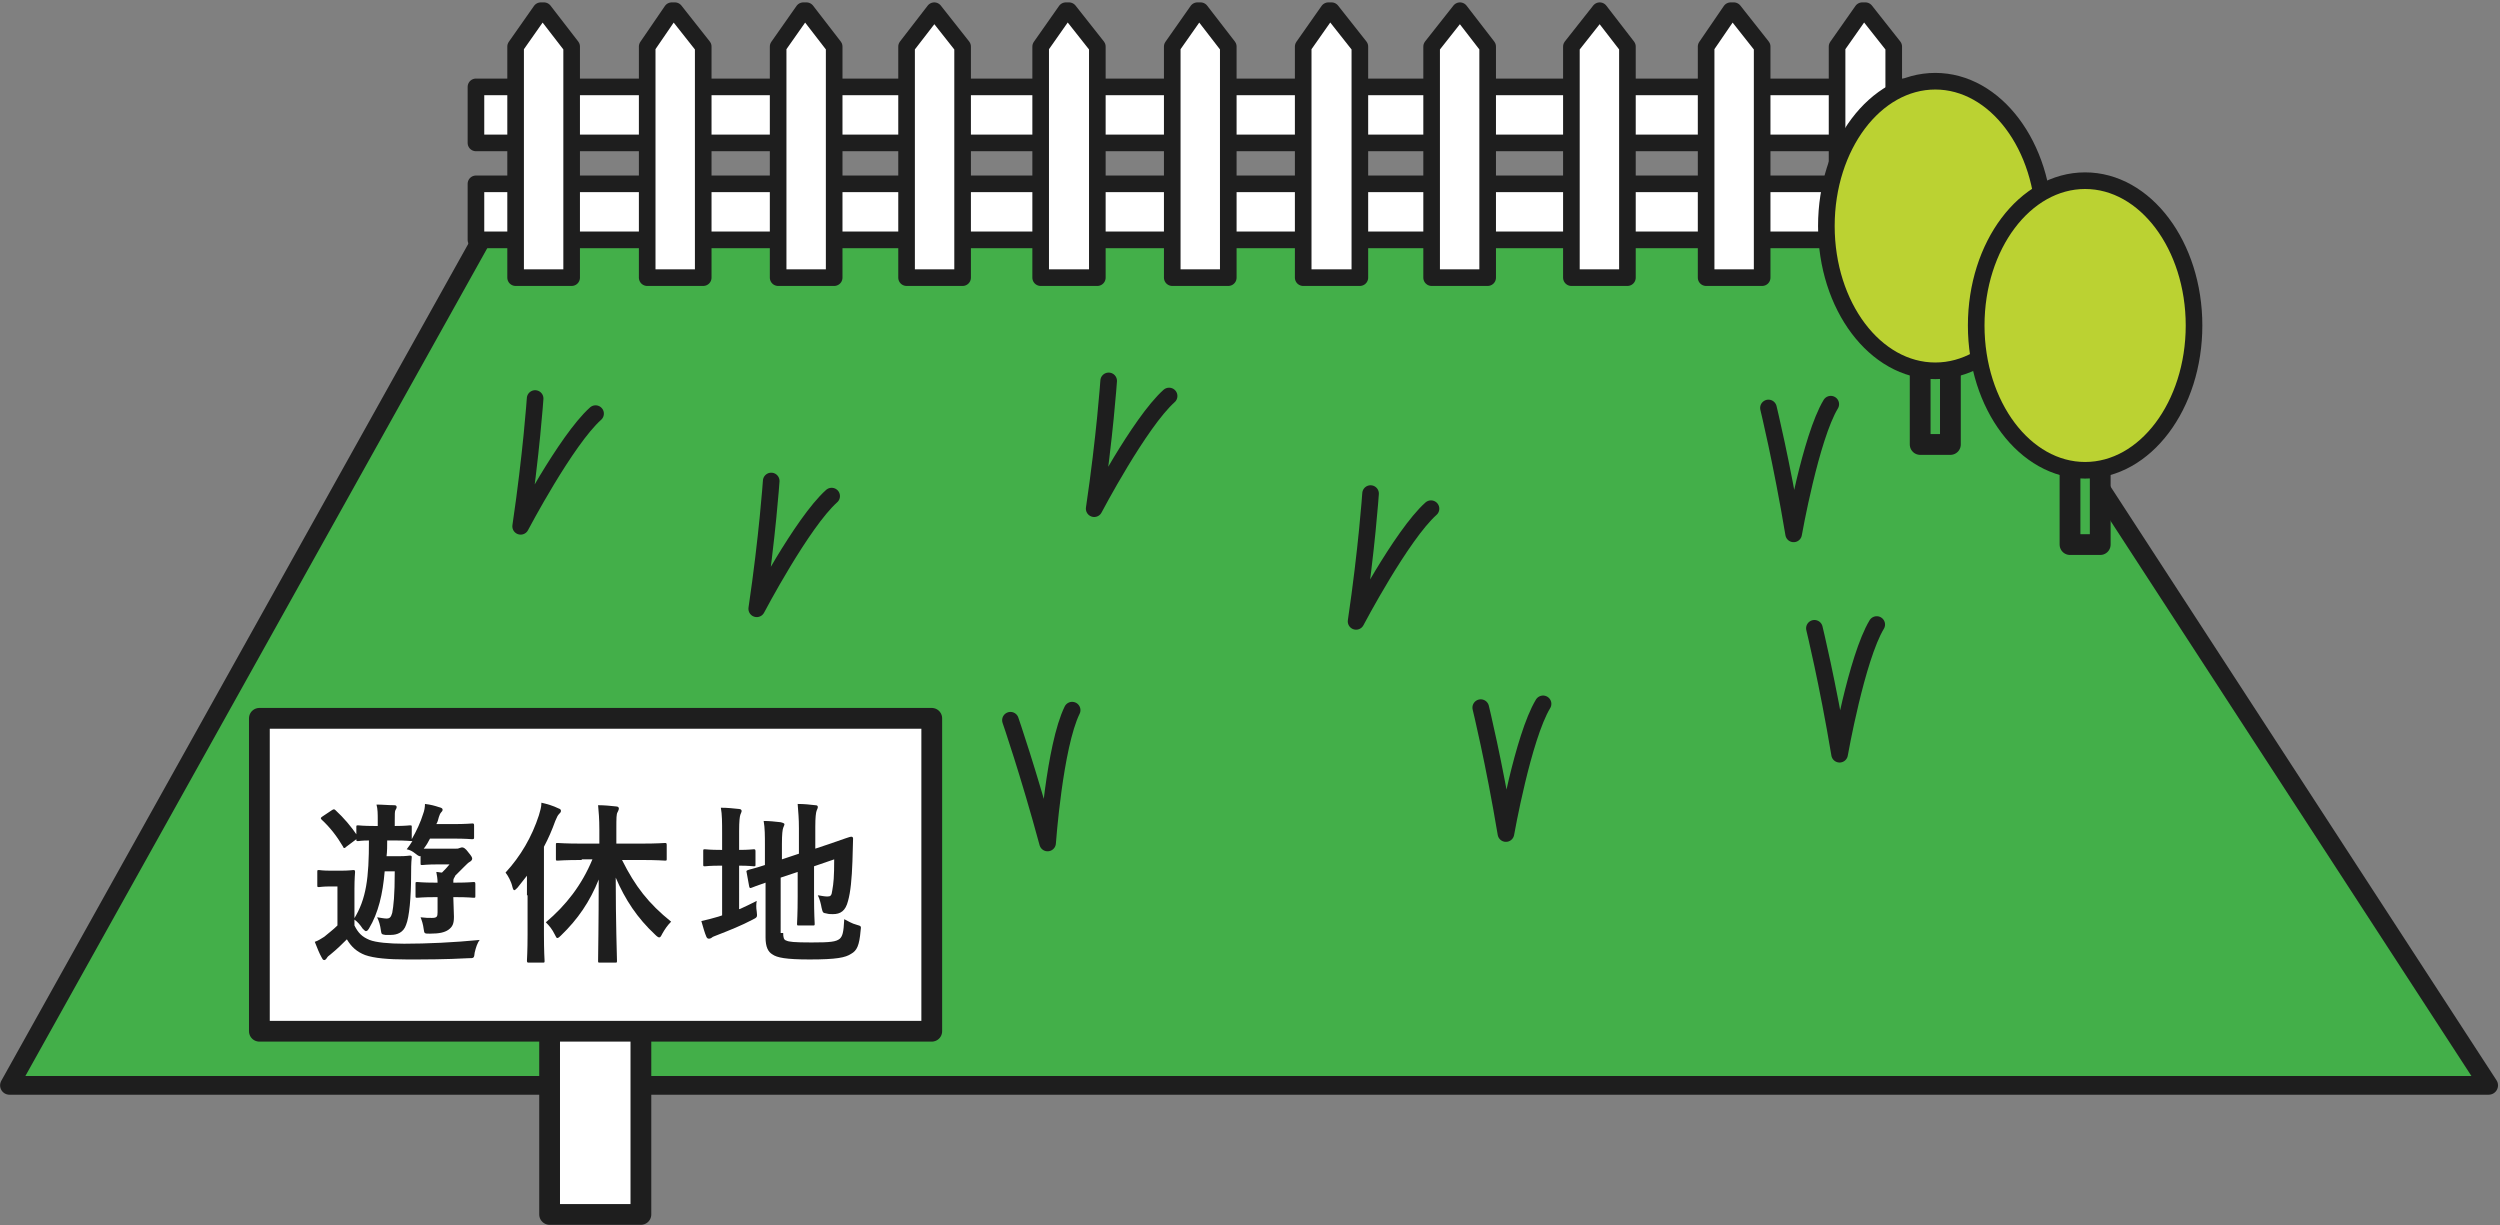 <?xml version="1.0" encoding="utf-8"?>
<!-- Generator: Adobe Illustrator 20.1.0, SVG Export Plug-In . SVG Version: 6.00 Build 0)  -->
<svg version="1.1" id="Layer_1" xmlns="http://www.w3.org/2000/svg" xmlns:xlink="http://www.w3.org/1999/xlink" x="0px" y="0px"
	 viewBox="0 0 397.1 194.6" style="enable-background:new 0 0 397.1 194.6;" xml:space="preserve">
<rect x="0" y="0" width="397.1" height="194.6" fill="#808080" stroke="none"/>
<style type="text/css">
	.st0{fill:#43AF49;stroke:#1E1E1E;stroke-width:2.97;stroke-linecap:round;stroke-linejoin:round;stroke-miterlimit:10;}
	.st1{fill:#FFFFFF;stroke:#1E1E1E;stroke-width:2.64;stroke-linecap:round;stroke-linejoin:round;stroke-miterlimit:10;}
	.st2{fill:#43AF49;stroke:#1E1E1E;stroke-width:2.64;stroke-linecap:round;stroke-linejoin:round;stroke-miterlimit:10;}
	.st3{fill:#43AF49;stroke:#1E1E1E;stroke-width:3.3;stroke-linecap:round;stroke-linejoin:round;stroke-miterlimit:10;}
	.st4{fill:#BBD232;stroke:#1E1E1E;stroke-width:2.64;stroke-linecap:round;stroke-linejoin:round;stroke-miterlimit:10;}
	.st5{fill:#FFFFFF;stroke:#1E1E1E;stroke-width:3.3;stroke-linecap:round;stroke-linejoin:round;stroke-miterlimit:10;}
	.st6{fill:#1E1E1E;}
	.st7{fill:none;}
</style>
<g>
	<g>
		<polygon class="st0" points="395.3,172.4 1.5,172.4 79,33.5 305,33.5 		"/>
		<g>
			<polygon class="st1" points="75.6,22.7 75.6,13.8 307.1,13.8 307.1,18.3 307.1,22.7 			"/>
			<polygon class="st1" points="307.1,38.1 307.1,29.2 75.6,29.2 75.6,33.6 75.6,38.1 			"/>
			<g>
				<polygon class="st1" points="152.9,44.1 144,44.1 144,7.4 148.4,1.7 152.9,7.4 				"/>
				<polygon class="st1" points="174.3,44.1 165.3,44.1 165.3,7.4 169.3,1.7 169.8,1.7 174.3,7.4 				"/>
				<polygon class="st1" points="195.1,44.1 186.2,44.1 186.2,7.4 190.2,1.7 190.7,1.7 195.1,7.4 				"/>
				<polygon class="st1" points="90.8,44.1 81.9,44.1 81.9,7.4 85.9,1.7 86.4,1.7 90.8,7.4 				"/>
				<polygon class="st1" points="111.7,44.1 102.8,44.1 102.8,7.4 106.7,1.7 107.2,1.7 111.7,7.4 				"/>
				<polygon class="st1" points="132.5,44.1 123.6,44.1 123.6,7.4 127.6,1.7 128.1,1.7 132.5,7.4 				"/>
				<polygon class="st1" points="216,44.1 207,44.1 207,7.4 211,1.7 211.5,1.7 216,7.4 				"/>
				<polygon class="st1" points="236.3,44.1 227.4,44.1 227.4,7.4 231.9,1.7 236.3,7.4 				"/>
				<polygon class="st1" points="258.5,44.1 249.6,44.1 249.6,7.4 254.1,1.7 258.5,7.4 				"/>
				<polygon class="st1" points="279.9,44.1 271,44.1 271,7.4 274.9,1.7 275.4,1.7 279.9,7.4 				"/>
				<polygon class="st1" points="300.8,44.1 291.8,44.1 291.8,7.4 295.8,1.7 296.3,1.7 300.8,7.4 				"/>
			</g>
		</g>
		<path class="st2" d="M85,63.3c0,0-0.6,8.8-2.3,20.3c0,0,7.2-13.7,11.9-17.9"/>
		<path class="st2" d="M122.5,76.4c0,0-0.6,8.8-2.3,20.3c0,0,7.2-13.7,11.9-17.9"/>
		<path class="st2" d="M176.1,60.5c0,0-0.6,8.8-2.3,20.3c0,0,7.2-13.7,11.9-17.9"/>
		<path class="st2" d="M160.5,114.4c0,0,2.9,8.4,5.9,19.5c0,0,1.1-15.4,3.9-21.1"/>
		<path class="st2" d="M217.7,78.4c0,0-0.6,8.8-2.3,20.3c0,0,7.2-13.7,11.9-17.9"/>
		<path class="st2" d="M288.2,99.8c0,0,2.1,8.6,4,20c0,0,2.7-15.3,5.9-20.6"/>
		<path class="st2" d="M280.9,64.8c0,0,2.1,8.6,4,20c0,0,2.7-15.3,5.9-20.6"/>
		<path class="st2" d="M235.2,112.4c0,0,2.1,8.6,4,20c0,0,2.7-15.3,5.9-20.6"/>
		<path class="st2" d="M66.7,120.3c0,0,2.1,8.6,4,20c0,0,2.7-15.3,5.9-20.6"/>
		<g>
			<rect x="305" y="42.1" class="st3" width="4.8" height="28.5"/>
			<ellipse class="st4" cx="307.4" cy="35.9" rx="17.3" ry="23"/>
		</g>
		<g>
			<rect x="328.8" y="58" class="st3" width="4.8" height="28.5"/>
			<ellipse class="st4" cx="331.2" cy="51.7" rx="17.3" ry="23"/>
		</g>
		<rect x="87.3" y="137.4" class="st5" width="14.5" height="55.5"/>
		<rect x="41.2" y="114.1" class="st5" width="106.8" height="49.7"/>
		<g>
			<path class="st6" d="M56.3,147c0.6,1.2,1.2,1.8,2.4,2.3c1,0.4,3.1,0.6,5.5,0.6c3.6,0,7.9-0.2,12-0.6c-0.4,0.5-0.6,1.2-0.8,2
				c-0.1,0.9-0.1,0.9-1,0.9c-3.6,0.2-6.9,0.2-9.8,0.2c-2.9,0-5.2-0.2-6.6-0.7c-1.3-0.5-2.2-1.3-2.9-2.5c-0.8,0.8-1.5,1.5-2.6,2.4
				c-0.3,0.2-0.5,0.4-0.6,0.6c-0.1,0.1-0.2,0.3-0.4,0.3c-0.2,0-0.3-0.2-0.4-0.4c-0.4-0.7-0.7-1.5-1.1-2.5c0.6-0.2,1-0.5,1.5-0.8
				c0.7-0.6,1.4-1.1,2.1-1.8v-6.2h-1c-1.4,0-1.7,0.1-1.9,0.1c-0.3,0-0.3,0-0.3-0.3v-2.1c0-0.3,0-0.3,0.3-0.3c0.1,0,0.5,0.1,1.9,0.1
				h1.5c1.4,0,1.8-0.1,2-0.1c0.2,0,0.3,0,0.3,0.3c0,0.2-0.1,1-0.1,2.7V147z M55,134.5c-0.1,0.1-0.2,0.2-0.3,0.2s-0.2-0.1-0.2-0.2
				c-1-1.7-2.1-3.1-3.4-4.3c-0.2-0.2-0.2-0.3,0.1-0.5l1.5-1c0.3-0.2,0.4-0.2,0.6,0c1.3,1.2,2.5,2.6,3.5,4.1c0.1,0.2,0.1,0.3-0.2,0.5
				L55,134.5z M66.9,135.9c-0.2,0.2-0.4,0.1-0.9-0.3c-0.5-0.4-0.9-0.6-1.4-0.7c0.3-0.4,0.6-0.8,0.9-1.3h-0.1c-0.2,0-0.8-0.1-2.6-0.1
				h-1.3c0,0.9,0,1.7-0.1,2.5h2c1.2,0,1.5-0.1,1.7-0.1c0.3,0,0.3,0.1,0.3,0.3c-0.1,0.9-0.1,2-0.1,2.7c0,3.7-0.3,6.8-0.8,8
				c-0.4,1.2-1.4,1.6-2.4,1.6c-0.3,0-0.6,0-0.9,0c-0.6-0.1-0.6-0.1-0.7-0.7c-0.1-0.8-0.3-1.5-0.6-2.1c0.7,0.1,1.1,0.2,1.5,0.2
				c0.5,0,0.7-0.2,0.9-0.9c0.2-1.1,0.4-2.7,0.4-6.6h-1.6c-0.3,3.6-1,6.6-2.5,9.1c-0.2,0.3-0.3,0.4-0.5,0.4c-0.1,0-0.3-0.2-0.5-0.4
				c-0.4-0.6-0.8-1.1-1.4-1.5c2-3.2,2.4-6.6,2.4-12.5c-1.2,0-1.6,0.1-1.7,0.1c-0.3,0-0.3,0-0.3-0.3v-1.9c0-0.3,0-0.3,0.3-0.3
				c0.2,0,0.7,0.1,2.6,0.1h0.5v-0.9c0-1,0-1.8-0.2-2.5c1,0,1.8,0.1,2.8,0.1c0.3,0,0.4,0.1,0.4,0.3c0,0.2-0.1,0.3-0.2,0.5
				c-0.1,0.2-0.1,0.7-0.1,1.6v0.9c1.7,0,2.2-0.1,2.4-0.1c0.3,0,0.3,0,0.3,0.3v1.9c0.8-1.4,1.4-2.7,1.8-4c0.2-0.5,0.3-1.1,0.3-1.6
				c0.9,0.1,1.6,0.3,2.2,0.5c0.4,0.1,0.6,0.2,0.6,0.4c0,0.2-0.1,0.3-0.2,0.4c-0.2,0.2-0.3,0.5-0.4,0.8c-0.1,0.4-0.2,0.8-0.4,1.1h2.6
				c2.2,0,2.9-0.1,3.1-0.1c0.2,0,0.3,0,0.3,0.3v1.9c0,0.2,0,0.3-0.3,0.3c-0.2,0-0.9-0.1-3.1-0.1h-3.6c-0.3,0.6-0.6,1.1-1,1.6
				c0.4,0,1,0,2.1,0h3c0.3,0,0.4,0,0.6-0.1c0.1,0,0.2-0.1,0.4-0.1c0.2,0,0.5,0.1,1,0.8c0.5,0.6,0.6,0.8,0.6,1c0,0.2-0.2,0.4-0.4,0.5
				c-0.2,0.1-0.5,0.4-0.9,0.8l-1.4,1.4c0,0.1-0.1,0.2-0.2,0.4c-0.1,0.2-0.1,0.3-0.1,0.7h0.4c2,0,2.6-0.1,2.8-0.1
				c0.2,0,0.3,0,0.3,0.3v1.9c0,0.3,0,0.3-0.3,0.3c-0.2,0-0.8-0.1-2.8-0.1h-0.4c0,0.9,0.1,2.1,0.1,3.1c0,1.1-0.2,1.6-0.9,2.1
				c-0.6,0.4-1.4,0.6-2.9,0.6c-0.9,0-0.9,0-1-0.7c-0.1-0.8-0.3-1.4-0.5-1.9c0.8,0.1,1.2,0.1,1.8,0.1c0.8,0,0.9-0.2,0.9-0.9v-2.4
				h-0.4c-2,0-2.6,0.1-2.8,0.1c-0.3,0-0.3,0-0.3-0.3v-1.9c0-0.3,0-0.3,0.3-0.3c0.2,0,0.8,0.1,2.8,0.1h0.4c0-0.6-0.1-1.2-0.2-1.7
				c0.3,0,0.6,0.1,0.9,0.1c0.4-0.4,0.8-0.8,1.2-1.3h-1.8c-1.8,0-2.3,0.1-2.5,0.1c-0.3,0-0.3,0-0.3-0.3V135.9z"/>
			<path class="st6" d="M83.7,142.2c0-0.9,0-2,0-3.1c-0.5,0.6-1,1.3-1.5,1.9c-0.2,0.2-0.4,0.4-0.5,0.4c-0.1,0-0.2-0.1-0.3-0.5
				c-0.2-0.9-0.7-1.8-1.1-2.3c2.4-2.6,4.2-5.7,5.3-9.1c0.2-0.7,0.4-1.3,0.4-2c0.9,0.2,1.9,0.5,2.7,0.9c0.3,0.1,0.4,0.2,0.4,0.4
				c0,0.2-0.1,0.3-0.3,0.5c-0.2,0.2-0.3,0.4-0.6,1.1c-0.5,1.4-1.1,2.8-1.8,4.1v13.9c0,2.7,0.1,4.1,0.1,4.2c0,0.3,0,0.3-0.3,0.3H84
				c-0.2,0-0.3,0-0.3-0.3c0-0.2,0.1-1.5,0.1-4.2V142.2z M92.4,136.6c-2.7,0-3.6,0.1-3.8,0.1c-0.3,0-0.3,0-0.3-0.3v-2.2
				c0-0.3,0-0.3,0.3-0.3c0.2,0,1.1,0.1,3.8,0.1h2.8v-2.2c0-1.8-0.1-2.8-0.2-3.9c1,0,2,0.1,2.9,0.2c0.3,0,0.4,0.2,0.4,0.3
				c0,0.2-0.1,0.4-0.2,0.6c-0.2,0.3-0.2,0.9-0.2,2.8v2.2h3.9c2.7,0,3.6-0.1,3.8-0.1c0.2,0,0.3,0,0.3,0.3v2.2c0,0.3,0,0.3-0.3,0.3
				c-0.2,0-1.1-0.1-3.8-0.1h-3c2.1,4.2,4.2,6.9,7.8,9.8c-0.6,0.6-1,1.2-1.4,1.9c-0.2,0.4-0.3,0.6-0.5,0.6c-0.1,0-0.3-0.1-0.6-0.4
				c-2.9-2.7-4.8-5.6-6.3-9.1c0,7,0.2,12.7,0.2,13.2c0,0.3,0,0.3-0.3,0.3h-2.4c-0.3,0-0.3,0-0.3-0.3c0-0.6,0.1-6.2,0.1-12.9
				c-1.4,3.5-3.3,6.3-6,8.9c-0.2,0.2-0.4,0.4-0.6,0.4c-0.1,0-0.2-0.2-0.4-0.6c-0.4-0.8-0.8-1.3-1.4-1.9c3.2-2.7,5.7-5.9,7.4-10H92.4
				z"/>
			<path class="st6" d="M117.5,144.4c0.9-0.4,1.7-0.8,2.7-1.3c-0.1,0.5-0.1,1.1,0,1.7c0.1,0.9,0.1,0.9-0.7,1.3
				c-1.7,0.9-3.7,1.7-5.5,2.4c-0.5,0.2-0.8,0.3-0.9,0.4c-0.1,0.1-0.3,0.2-0.5,0.2c-0.2,0-0.3-0.1-0.4-0.3c-0.3-0.7-0.5-1.5-0.8-2.5
				c0.9-0.2,1.7-0.4,2.7-0.7l0.6-0.2v-7.9h-0.2c-1.8,0-2.4,0.1-2.5,0.1c-0.3,0-0.3,0-0.3-0.3v-2.1c0-0.3,0-0.3,0.3-0.3
				c0.2,0,0.7,0.1,2.5,0.1h0.2v-2.6c0-1.8,0-3-0.2-4.1c1.1,0,1.9,0.1,2.9,0.2c0.3,0,0.4,0.2,0.4,0.3c0,0.2-0.1,0.3-0.2,0.6
				c-0.1,0.3-0.2,1-0.2,2.6v3c1.6,0,2.1-0.1,2.3-0.1c0.2,0,0.3,0,0.3,0.3v2.1c0,0.3,0,0.3-0.3,0.3c-0.2,0-0.7-0.1-2.3-0.1V144.4z
				 M124.4,148.2c0,0.7,0.1,1.1,0.5,1.2c0.4,0.2,1.2,0.3,4,0.3c3,0,3.9-0.1,4.5-0.6c0.4-0.4,0.6-0.9,0.7-3.1c0.6,0.3,1.2,0.7,2,0.9
				c0.7,0.2,0.7,0.2,0.6,0.9c-0.2,2.4-0.6,3.2-1.5,3.7c-0.9,0.6-2.3,0.9-6.6,0.9c-3.8,0-5.2-0.3-5.9-0.8c-0.7-0.4-1.1-1.2-1.1-2.7
				v-8.7c-1.4,0.5-2,0.7-2.2,0.8c-0.3,0.1-0.3,0.1-0.4-0.2l-0.4-2.2c-0.1-0.3,0-0.3,0.2-0.4c0.2-0.1,0.9-0.2,2.7-0.8v-3.1
				c0-1.5,0-2.8-0.2-3.9c0.9,0,1.8,0.1,2.7,0.2c0.4,0.1,0.6,0.2,0.6,0.3c0,0.2-0.1,0.3-0.2,0.6c-0.1,0.3-0.2,0.9-0.2,2.6v2.4
				l2.7-0.9v-4c0-1.7-0.1-2.5-0.2-3.9c1.1,0,1.9,0.1,2.8,0.2c0.3,0,0.4,0.1,0.4,0.3c0,0.2-0.1,0.3-0.2,0.6c-0.1,0.3-0.2,1-0.2,2.5
				v3.5l2.1-0.7c2.6-0.9,3.4-1.2,3.6-1.2c0.2,0,0.3,0.1,0.3,0.3l-0.1,3.6c-0.1,2.8-0.3,4.9-0.7,6.3c-0.4,1.6-1.2,2.1-2.4,2.1
				c-0.3,0-0.7,0-1-0.1c-0.6-0.1-0.6-0.1-0.8-0.9c-0.1-0.6-0.3-1.4-0.6-2c0.6,0.1,1.1,0.2,1.5,0.2c0.5,0,0.7-0.1,0.8-1
				c0.2-1.1,0.3-2.1,0.3-4.9l-3.2,1.1v4.8c0,2.8,0.1,4.1,0.1,4.3c0,0.3,0,0.3-0.3,0.3h-2.2c-0.3,0-0.3,0-0.3-0.3
				c0-0.2,0.1-1.5,0.1-4.3v-3.9l-2.7,0.9V148.2z"/>
		</g>
	</g>
	<rect x="-52.5" y="-18.9" class="st7" width="501.8" height="259"/>
</g>
</svg>
